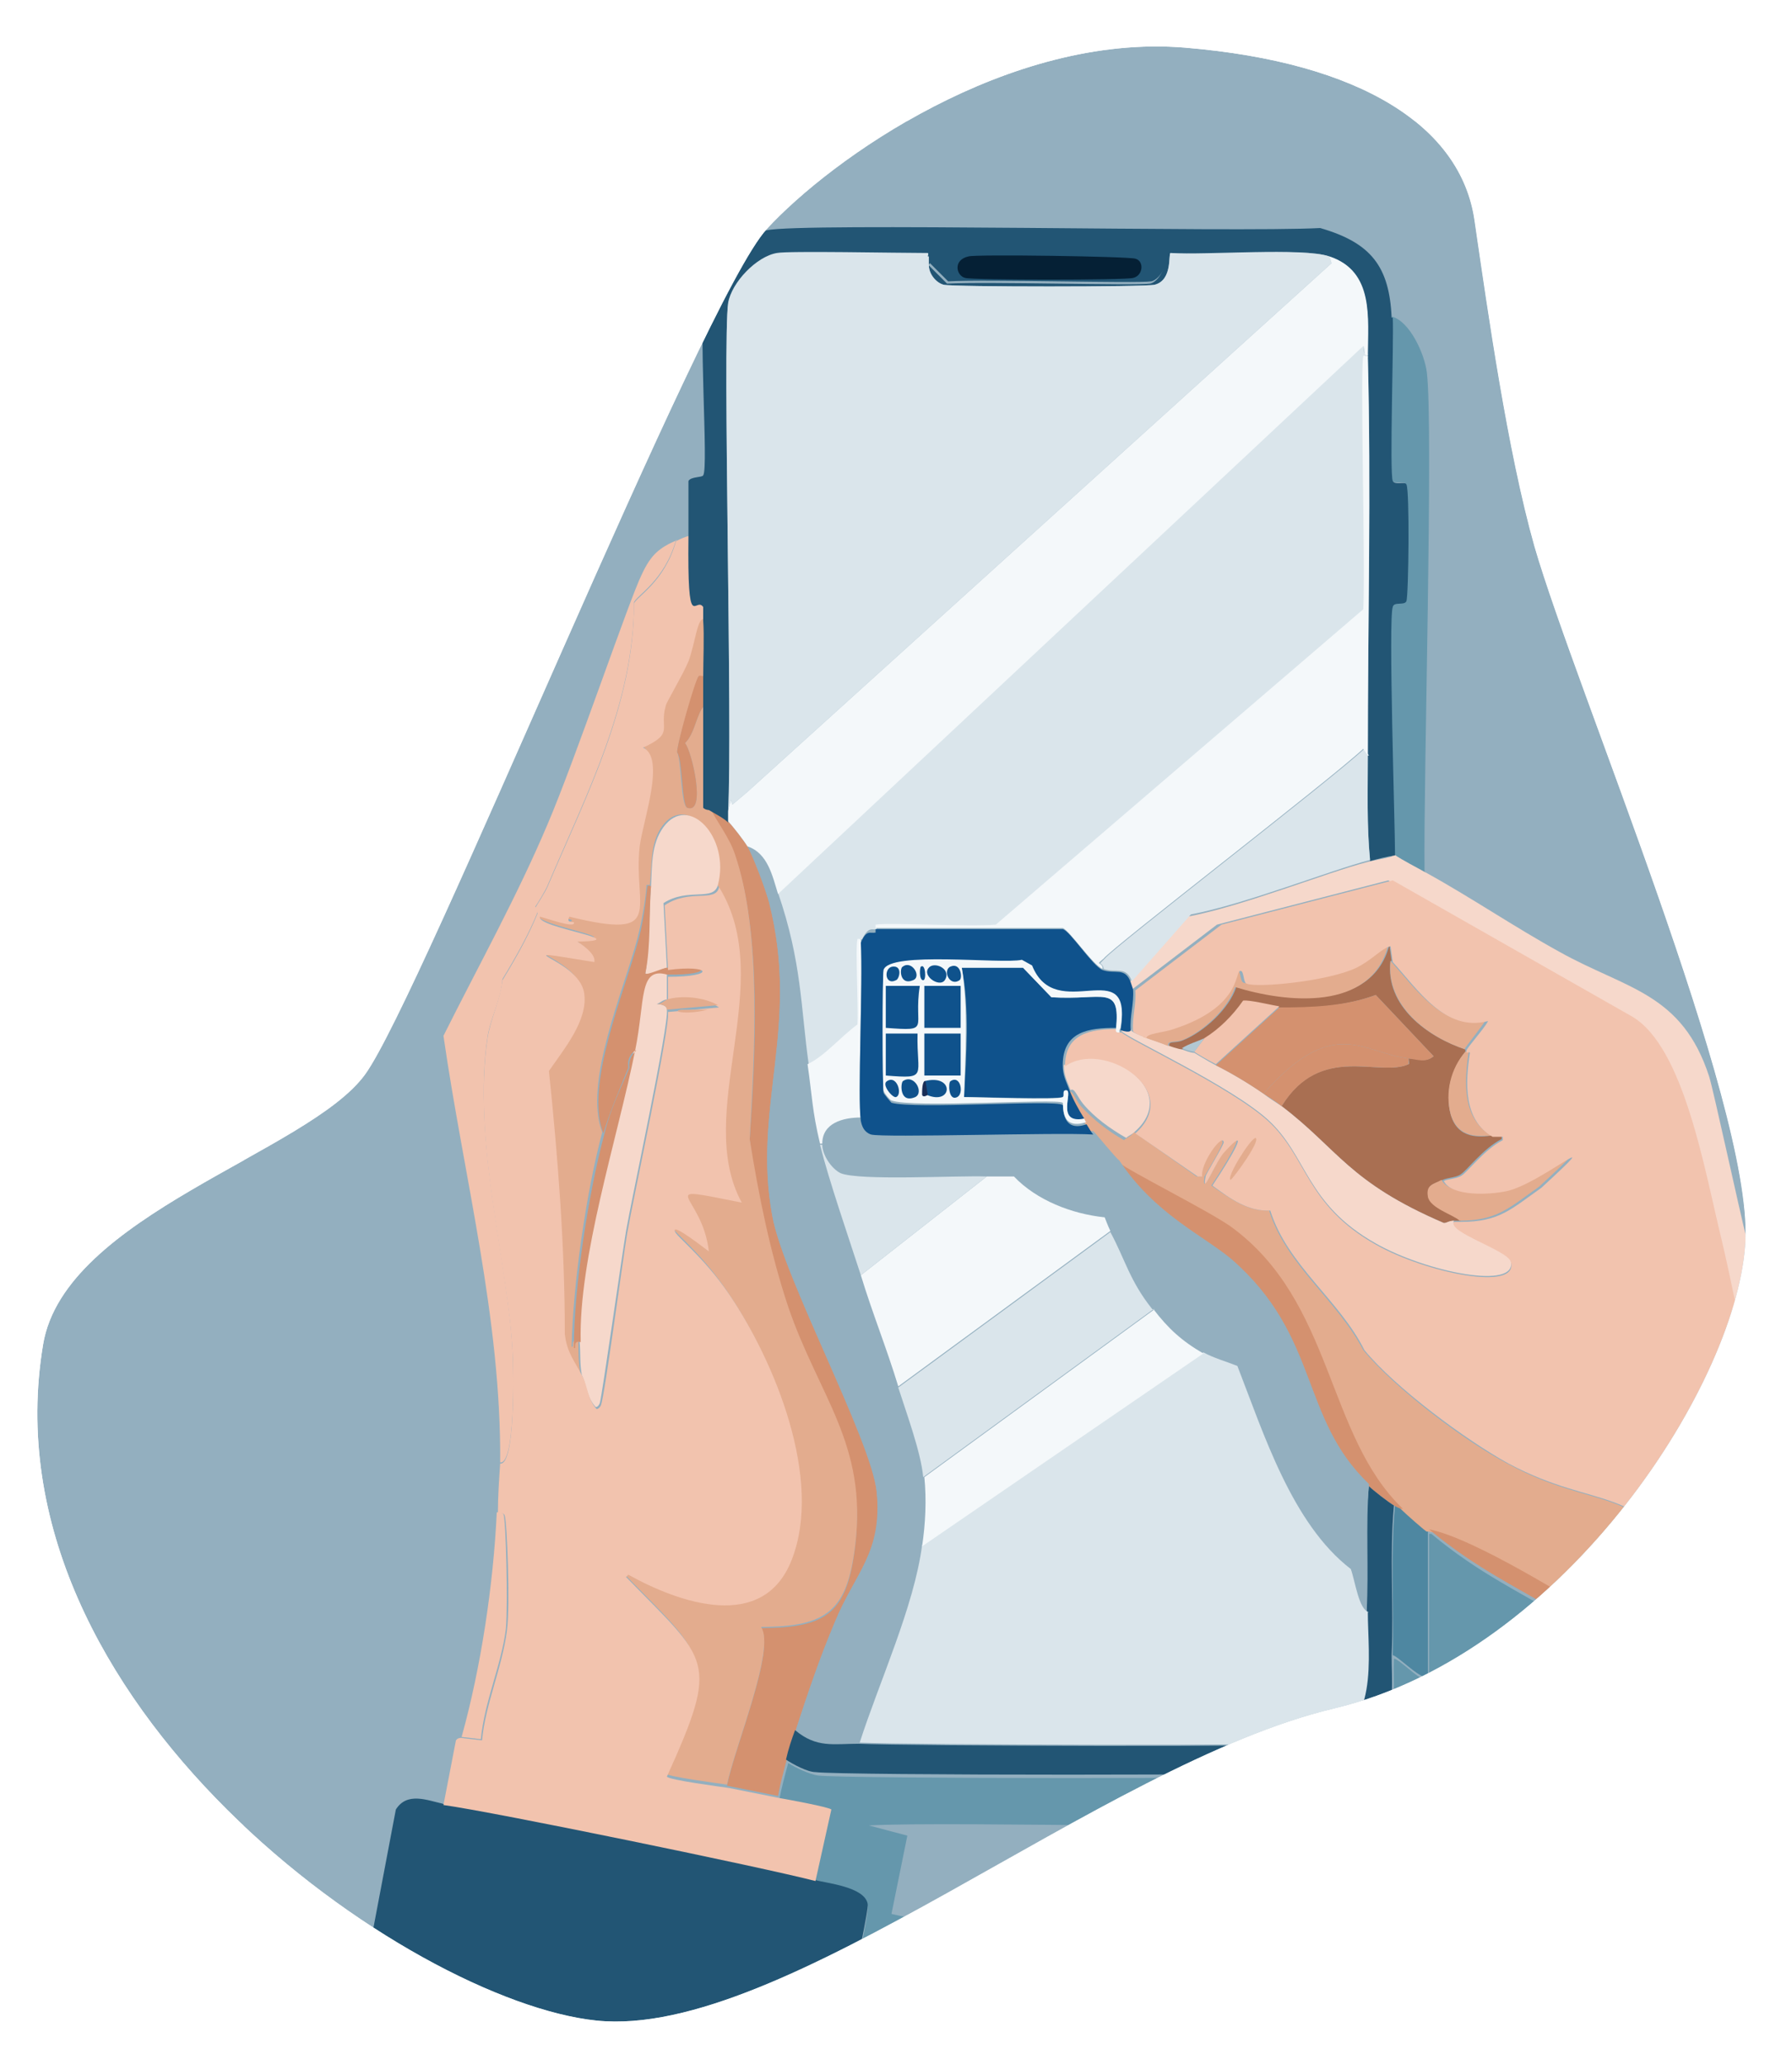 <?xml version="1.0" encoding="UTF-8"?>
<svg xmlns="http://www.w3.org/2000/svg" xmlns:xlink="http://www.w3.org/1999/xlink" version="1.1" viewBox="0 0 158 182">
  <defs>
    <style>
      .cls-1 {
        fill: none;
      }

      .cls-2 {
        mask: url(#mask);
      }

      .cls-3 {
        fill: #182d56;
      }

      .cls-4 {
        fill: #f6d8cb;
      }

      .cls-5 {
        fill: #0f528c;
      }

      .cls-6 {
        fill: #a96f52;
      }

      .cls-7 {
        fill: #dae5eb;
      }

      .cls-8 {
        fill: #b2c8d3;
      }

      .cls-9 {
        fill: #052035;
      }

      .cls-10 {
        fill: #6297bf;
      }

      .cls-11 {
        fill: #fff;
      }

      .cls-12 {
        fill: #f2c3ae;
      }

      .cls-13 {
        fill: #4e87a1;
      }

      .cls-14 {
        fill: #93afbf;
      }

      .cls-15 {
        fill: #e3ac8e;
      }

      .cls-16 {
        fill: #225574;
      }

      .cls-17 {
        fill: #f4f8fa;
      }

      .cls-18 {
        fill: #6597ac;
      }

      .cls-19 {
        clip-path: url(#clippath);
      }

      .cls-20 {
        fill: #d4916f;
      }
    </style>
    <clipPath id="clippath">
      <path class="cls-1" d="M3.8,118.5c1.9-11.4,23.4-16.9,28.4-23.8S61.9,26.4,67.6,20.2,88.9,2.9,104.5,4.2s24.3,7,25.5,15.2,2.9,20.3,5.3,28.8c3.7,12.7,19.1,48.9,18.6,61.1s-15.7,36.4-36.3,41.3-48.5,29.2-65,27.5S-1.5,150.1,3.8,118.5Z"/>
    </clipPath>
    <mask id="mask" x="-54" y="-26" width="243" height="249" maskUnits="userSpaceOnUse">
      <g id="mask0_88_356">
        <path class="cls-11" d="M134.1,26S144.3-2.8,99.6.9c-44.7,3.7-48.4,49.2-63.3,78C21.4,107.8-4.7,99.4,1.9,130.1c6.5,30.7,32.6,56.7,54.9,51.1,22.3-5.6,63.6-33.5,74.9-25.7,11.3,7.8,29.4-37.4,25.7-50.4-3.7-13-19.6-51.2-23.4-79h0Z"/>
      </g>
    </mask>
  </defs>
  <!-- Generator: Adobe Illustrator 28.6.0, SVG Export Plug-In . SVG Version: 1.2.0 Build 709)  -->
  <g>
    <g id="_レイヤー_1" data-name="レイヤー_1">
      <g class="cls-19">
        <g class="cls-2">
          <g>
            <path class="cls-14" d="M189-26H-54v249h243V-26Z"/>
            <path class="cls-14" d="M161.3,10.7H21.5v179.4h139.8V10.7Z"/>
            <path class="cls-14" d="M29,190.1c-2.5,0-5,0-7.5,0V10.7h139.8v2.3c0,.2,0,.3,0,.5v115.6l-.2,2-3.5-3.7c-1.2-6.1-2.2-12.2-3.6-18.2-.6-2.8-2.9-13.1-3.3-14.3-2.3-7.4-7.3-7.7-13.2-11-4-2.2-7.8-4.8-11.8-7-.2-8.1.7-39.1.2-44-.2-1.6-1.5-4.5-3.1-4.9-.3-4.6-1.8-6.6-6.3-7.9-7.6.3-45.7-.5-48.8.2-2.3.5-4.9,3.1-5.4,5.4-.6,2.9.3,15.5-.2,16.2,0,.1-1.1,0-1.3.5,0,.2,0,4.1,0,4.9-.5,0-.8.3-1.3.5-1.7.8-2.3,1.4-3.1,3-1.1,2.2-5.9,16.4-8.3,22-2.7,6.3-6.1,12.5-9.2,18.7,1.8,12.5,5.1,24.9,5,37.6,0,1.5,0,2.9-.2,4.4-.3,6.3-1.4,13.7-3.1,19.8,0,0-.4-.1-.6.2l-1.1,5.7c-1.4-.2-3.2-1.1-4.2.5l-5.8,30.6h0Z"/>
            <path class="cls-14" d="M148,190.1c-22.9,0-45.8,0-68.7,0,.5-2.7,4.3-18.6,4.1-19.7-.3-1.3-3.9-1.7-5-2l1.4-6.9-3.4-.9c7.2-.3,39.7.5,43.1-.2,5.9-1.2,6.8-7.5,6.4-12.5,6.1,3.6,11,4.6,16,10.4l-2.2,1.4,2.8,5.6c-1.3.9-5.1,1.8-4.8,3.7.1,1.2,9.4,18.1,10.3,20.9h0Z"/>
            <path class="cls-13" d="M123.7,133c.3.2,2.1,1.8,2.2,1.9v12.8c-.3.7-2.7-1.8-3.1-1.8.1-4.4-.2-8.9.2-13.2.2.1.5.3.8.3Z"/>
            <path class="cls-18" d="M147.3,152.6c-2.9,1.1-3.9,1.2-4.1,1.2-1.5.7-.5,2.9,1.2,2.8.6,0,5.1-2.6,3.7-.9-.7.5-1.5.8-2.2,1.2,1,1.7,1.8,3.9,3,5.4-2.1,1-4.4,1.9-4.2,3.5.2,1.3,10.8,21,11.9,24.4-2.8,0-5.6,0-8.4,0-.9-2.9-10.2-19.8-10.3-20.9-.2-2,3.6-2.8,4.8-3.7l-2.8-5.6,2.2-1.4c-5-5.7-9.9-6.7-16-10.4.4,5-.5,11.3-6.4,12.5-3.4.7-35.8-.2-43.1.2l3.4.9-1.4,6.9c1.1.3,4.7.7,5,2,.3,1.1-3.5,17-4.1,19.7h-7.5c.3-3,4.7-21.2,4.5-22.3-.2-1.5-3.5-1.8-4.7-2.1l1.4-6.3c-.1-.2-4-.9-4.5-1,.2-1.1.5-2.2.8-3.3.6.4,1.9,1,2.6,1.1,2.2.3,42.4.3,44.6,0,1.9-.3,4.5-2.1,5.4-3.8,1.1-2.1.7-4.2.8-6.5.5,0,2.8,2.5,3.1,1.8v-12.8s.1,0,.2,0c8.5,7.1,15,6.6,21.2,17.8h0Z"/>
            <path class="cls-16" d="M161.3,156.6v9.8c0,3.6,0,7.3,0,10.9v.6c0,4,0,8.1,0,12.1-1.6,0-3.2,0-4.8,0-1-3.4-11.7-23-11.9-24.4-.2-1.6,2.2-2.5,4.2-3.5,1.2-.6,2.5-1.1,3.7-1.7.9-.4,2-.8,3-1.2,1.9-.9,3.8-1.9,5.8-2.6Z"/>
            <path class="cls-4" d="M122.9,75.3c.9.6,1.9,1,2.8,1.6,4,2.2,7.8,4.8,11.8,7,5.9,3.3,10.8,3.6,13.2,11,.4,1.3,2.6,11.5,3.3,14.3,1.3,6,2.4,12.2,3.6,18.2l3.5,3.7.2-2v3.9c-1.5-1.6-3.6-2.3-5.5-3.3-1.7-6.7-2.8-13.6-4.4-20.4-1.4-6.1-3.2-17-7.9-19.7l-21.1-12-15.1,3.9-7.6,5.8c0-.3,0-.3-.2-.6l5.2-5.9c4.8-.9,12.3-3.9,15.8-4.8.7-.2,1.5-.3,2.2-.5h0Z"/>
            <path class="cls-15" d="M161.3,156.6c-2,.8-3.9,1.8-5.8,2.6l-3.3-5.9c3-1.3,6.1-2.4,9.1-3.7v7h0Z"/>
            <path class="cls-10" d="M161.3,147v2.6c-3,1.3-6.1,2.4-9.1,3.7-1,.4-2.6.9-3.4,1.4-.2,0,0,.6,0,.6-.5.3-.7.3-.8.3,1.4-1.7-3.1.9-3.7.9-1.7,0-2.8-2.1-1.3-2.8.2,0,1.3-.1,4.1-1.2,1.2-.5,2.4-1.1,3.6-1.6,3.2-1.3,6.3-2.6,9.5-3.9.1,0,.7-.1.9-.2h0Z"/>
            <path class="cls-15" d="M100,99.8l5.5,3.9h.4c-.2-1.2,1.8-3.9,1.9-3-.1.5-1.5,2.8-1.6,3-.3,2,1-1.3,1.7-2.2,2.3-2.6.7.3-1.1,3,1.6,1.1,3.2,2.3,5.1,2.2,1.5,4.8,6,7.9,8.3,12.3,2.7,3.3,8.9,8,12.7,10,7.9,4.3,11.1,1.5,17,10.1l10.4,8.1c-3.2,1.3-6.3,2.6-9.5,3.9-.5-1.2-5.3-8.9-5.9-9-1.3.6-3.9.2-5.1-.3-.7-.3-9.7-6.1-13.8-6.8,0,0-.1,0-.2,0-.1,0-1.9-1.6-2.2-1.9-6.8-6.5-6.1-18.3-15.2-24.9-1.9-1.4-8.7-4.8-9.8-5.6-.3-.2-2.1-2.3-2.3-2.6-.2-.3-.4-.7-.6-.9,0,0,0-.1-.2-.3-.5-.8-.9-1.7-1.3-2.5.3-.4.6.6,1.1,1.2,1.1,1.2,2.4,2.2,3.8,3,.2-.2.5-.3.7-.5h0Z"/>
            <path class="cls-6" d="M122.6,84.7c-.5,4,3.3,6.7,6.6,7.8,0,0,0,.1,0,.2-1.2,1.5-1.8,3.6-1.3,5.5.6,2.3,2.7,2,3.6,1.9.3,0,.6,0,.9,0v.3c-1.6.8-3.1,2.8-3.6,3.1-.4.3-1.2.3-1.6.5-.8.4-1.5.4-1.2,1.5.2,1,2.4,1.6,2.8,2.1-.2,0-.4,0-.6,0-.4,0-.6.2-.9.2-8.4-3.6-9.3-6.5-14.3-10.3,3.4-5.6,8.6-2.5,11.2-3.7.1,0,0-.3,0-.5.8,0,1.5.4,2.2-.2l-5.1-5.4c-2.7,1-5.7,1.2-8.5,1.1-.7,0-2.7-.6-3.2-.5-.9,1.3-2,2.5-3.4,3.3-.6.4-1.4.6-2,.9,0,0-.5,0-1.1-.3-.1-.5.5-.2,1.2-.5,1.8-.7,4.1-2.8,4.7-4.7,4.5,1.3,12,2.1,13.5-3.7l.2,1.4h0Z"/>
            <path class="cls-4" d="M99.7,90.8c0,0,.1.2,1.2.6.8.3,1.4.5,2.2.8.6.2,1,.3,1.1.3.8.3,1,.3,1.1.3,0,0,1.3.8,1.9,1.1,1.4.7,2.9,1.6,4.2,2.5.5.4,1,.7,1.6,1.1,5,3.8,5.9,6.7,14.3,10.3.3,0,.4-.2.9-.2-.6.9,4.7,2.5,5,3.5.7,2.7-7.5,1-11.9-1.5-6.2-3.5-6-7.7-9.5-10.9-3.3-3-12.4-7.2-12.9-7.8v-.2c1,.3.9,0,.9,0h0Z"/>
            <path class="cls-4" d="M100,99.8c-.2.2-.5.3-.7.5-1.4-.8-2.8-1.8-3.8-3-.5-.6-.8-1.5-1.1-1.2-.3-.8-.6-1.3-.6-2.2,3.3-2.4,10.6,2.1,6.2,5.9h0Z"/>
            <path class="cls-15" d="M122.4,83.3c-1.5,5.9-9,5.1-13.5,3.7-.6,1.9-2.9,4-4.7,4.7-.7.2-1.3,0-1.2.5-.7-.3-1.4-.5-2.2-.8,0-.4,1.6-.5,2.4-.8,5.9-1.9,5.4-5,5.8-5.1.4-.2.3.9.6,1.1.9.4,7.1-.2,9.7-1.4,1.5-.7,2.3-1.7,3-1.9h0Z"/>
            <path class="cls-15" d="M128.7,107.6c-.5-.5-2.6-1.1-2.8-2.1-.2-1.1.5-1.1,1.2-1.5.7,1.4,4.2,1.2,5.5.9,3-.6,9.6-6.3,3.1-.3-2.7,1.9-3.7,3-7.1,3Z"/>
            <path class="cls-15" d="M129.2,92.5c-3.3-1.1-7-3.8-6.6-7.8,2.2,2.4,4.7,6.2,8.4,5.2-.2.4-1.8,2.4-1.9,2.6h0Z"/>
            <path class="cls-15" d="M131.5,100.1c-.9,0-2.9.4-3.6-1.9-.5-1.9,0-4,1.3-5.5,0,0,.3,0,.3,0-.4,2.6-.6,5.9,2,7.4Z"/>
            <path class="cls-12" d="M161.3,133c0,4.7,0,9.3,0,14-.2,0-.8.1-.9.2l-10.4-8.1c-5.9-8.6-9.1-5.9-17-10.1-3.8-2.1-10-6.7-12.7-10-2.2-4.4-6.8-7.5-8.3-12.3-2,.1-3.6-1.1-5.1-2.2,1.8-2.7,3.4-5.5,1.1-3-.8.8-2.1,4.2-1.7,2.2,0-.2,1.4-2.4,1.6-3-.1-.9-2.1,1.9-1.9,3h-.4c0,0-5.5-3.8-5.5-3.8,4.3-3.8-2.9-8.3-6.2-5.9,0-2.9,2.2-3.3,4.7-3.3,0,.4.3.3.3.3.5.6,9.6,4.8,12.9,7.8,3.5,3.2,3.3,7.4,9.5,10.9,4.4,2.5,12.7,4.2,11.9,1.5-.3-1-5.6-2.6-5-3.5.2,0,.4,0,.6,0,3.4,0,4.4-1.1,7.1-3,6.4-5.9-.1-.3-3.1.3-1.4.3-4.8.5-5.5-.9.4-.2,1.2-.2,1.6-.5.5-.3,2-2.3,3.6-3.1v-.3c-.3,0-.6,0-.9,0-2.6-1.5-2.4-4.8-2-7.4,0-.1-.3,0-.3,0,0,0,0-.1,0-.2,0-.2,1.7-2.1,1.9-2.6-3.8,1-6.2-2.8-8.4-5.2l-.2-1.4c-.8.2-1.6,1.2-3,1.9-2.5,1.2-8.8,1.8-9.7,1.4-.3-.1-.2-1.3-.6-1.1-.4.2,0,3.2-5.8,5.1-.8.3-2.5.4-2.4.8-1.1-.4-1.2-.6-1.2-.6-.1-1.2.3-2.4.2-3.6l7.6-5.8,15.1-3.9,21.1,12c4.6,2.7,6.4,13.6,7.9,19.7,1.6,6.8,2.7,13.7,4.4,20.4,1.9,1,4,1.8,5.5,3.3h0Z"/>
            <path class="cls-15" d="M110.7,100.3c.5.2-1.9,3.5-2.2,3.7-.4-.2,1.7-3.6,2.2-3.7Z"/>
            <path class="cls-20" d="M150.8,151c-1.2.5-2.4,1.1-3.6,1.6-6.2-11.2-12.7-10.7-21.2-17.8,4.1.8,13.1,6.6,13.8,6.9,1.3.5,3.8.9,5.1.3.6.1,5.4,7.8,5.9,9h0Z"/>
            <path class="cls-12" d="M152.6,160.5c-1.2.6-2.5,1.1-3.7,1.7-1.1-1.5-2-3.6-3-5.4.7-.4,1.5-.7,2.2-1.2,0,0,.3,0,.8-.3,1.3,1.7,2.1,3.8,3.7,5.1h0Z"/>
            <path class="cls-20" d="M152.3,153.4l3.3,5.9c-1,.4-2,.8-3,1.2-1.7-1.4-2.4-3.5-3.7-5.1,0,0,0-.5,0-.6.8-.5,2.4-1,3.4-1.4h0Z"/>
            <path class="cls-20" d="M123.7,133c-.3,0-.6-.2-.8-.3-.5-.3-1.8-1.3-2.2-1.7-6.1-5.7-4.3-13-12.1-19.8-2.5-2.1-6.8-4.1-9.9-8.7,1,.8,7.8,4.2,9.8,5.6,9.1,6.6,8.4,18.4,15.2,24.9Z"/>
            <path class="cls-20" d="M124.2,93.3c-4.1-.5-6.6-3.9-12.8,3.1-1.3-.9-2.8-1.8-4.2-2.5l5.6-5.1c2.8,0,5.8-.1,8.5-1.1l5.1,5.4c-.7.6-1.4.3-2.2.2h0Z"/>
            <path class="cls-20" d="M124.2,93.3c0,.1,0,.4,0,.5-2.6,1.2-7.7-1.9-11.2,3.7-.5-.4-1-.7-1.6-1.1,6.2-7,8.7-3.6,12.8-3.1h0Z"/>
            <path class="cls-12" d="M112.8,88.7l-5.6,5.1c-.6-.3-1.8-1-1.9-1.1l.9-1.2c1.3-.8,2.5-2,3.4-3.3.5-.1,2.5.4,3.2.5h0Z"/>
            <path class="cls-8" d="M106.2,91.5l-.9,1.2c0,0-.3,0-1.1-.3.6-.4,1.4-.6,2-.9h0Z"/>
            <path class="cls-16" d="M39,159c4.4.6,28.1,5.5,32.8,6.7,1.1.3,4.4.6,4.7,2.1.2,1.1-4.3,19.4-4.5,22.3-14.3,0-28.6.1-42.9,0l5.8-30.6c1-1.6,2.8-.8,4.2-.5h0Z"/>
            <path class="cls-12" d="M59.6,47.6c-1,3.6-3.5,4.9-3.7,5.5,0,8.9-4.2,16.9-7.6,24.9-.2.5-1,1.8-1.1,1.9,0,.2.2.3.2.5-.8,2-2,4.1-3.1,5.9-.1,1.7-1,3.3-1.3,5-1.4,9.1,1.8,19.9,2.2,27.9.1,2,.2,9.9-1.1,9.7.1-12.7-3.2-25.1-5-37.6,3.1-6.2,6.5-12.3,9.2-18.7,2.4-5.6,7.2-19.8,8.3-22,.8-1.7,1.5-2.3,3.1-3h0Z"/>
            <path class="cls-12" d="M40.7,153.1c1.7-6.1,2.8-13.4,3.1-19.8.2,0,.5,0,.6.2.2.5.4,7.9.2,10.1-.4,3.2-1.9,6.4-2.2,9.7l-1.7-.2h0Z"/>
            <path class="cls-20" d="M64.2,72.4c.4.4,1.4,1.7,1.7,2.2.5.9,1.6,3.8,1.9,4.9,2.8,11-1.5,18.1.3,27.7,1,5.5,8.8,19.7,9.2,24.3.5,5.4-1.9,7.1-3.7,11.5-1.3,3-2.4,6.3-3.4,9.4-.3.9-.5,1.8-.8,2.6-.3,1.1-.6,2.2-.8,3.3-1.5-.3-3-.6-4.5-.9.7-3.5,4.3-12,3-13.9,5.9,0,7.6-1.4,8.3-7.2,1-8.9-3.2-13.2-5.9-21-1.6-4.8-2.7-9.8-3.4-14.8.5-7.4,1.1-18.1-1.3-25.1-.5-1.5-1.5-2.7-2.2-4.1.5.3,1.3.7,1.7,1.1h0Z"/>
            <path class="cls-15" d="M62.1,54.5c.1,1.5,0,3.5,0,5.1-.2,0-.4,0-.5,0-.2.3-1.9,5.9-1.9,6.7.4.7.3,4.7.9,4.9,1.7.6.4-5-.2-5.7.9-.9,1-2.6,1.7-3.3,0,2.9,0,5.9,0,8.8.2.3.5.2.5.2.7,1.4,1.7,2.6,2.2,4.1,2.4,7,1.7,17.7,1.3,25.1.8,5,1.8,10,3.4,14.8,2.7,7.9,7,12.1,5.9,21-.7,5.7-2.4,7.2-8.3,7.2,1.3,1.9-2.3,10.5-3,13.9-.7-.1-5.3-.7-5.5-1,4.7-10.4,3.7-10.1-3.6-17.6l.2-.2c4.6,2.5,11.9,5.1,14.4-1.3,2.8-7-1.4-17.4-5.5-23.4-2.3-3.4-4.7-5.2-4.8-5.6-.2-.7,2.8,1.6,3,1.8-.6-5.2-5.3-5.9,2.9-4.3-4.3-7.9,3.1-19.4-2-27.8,1-4.1-2.7-8-4.8-5.1-1.1,1.5-.9,3.4-1.1,5.2-.1,0-.3,0-.3,0,0,.3-.2,2.4-.8,4.7-1.2,4.6-4.8,12.8-3.1,17.1-1.4,5.2-2.6,13.5-2.7,18.9.3.1-.2-.7.6-.5,0,1,0,2,.2,3-.7-1.4-1.4-2.1-1.6-3.8,0-7.8-.6-15.5-1.4-23.2,1.3-1.9,3.5-4.4,3.1-6.9-.5-3.1-7.8-4.1.9-2.7.2-.8-1.6-1.7-1.5-1.8,5.3,0-3.6-1.2-3.3-2.2.4,0,3.2,1,3,.5,0-.1-.7,0-.4-.5,8.6,2.1,5.6-.6,6.2-6.2.2-2.3,2.3-7.8.3-8.7,2.9-1.4,1.4-1.7,2-3.7,0-.2,1.6-2.7,2-3.9.6-1.6.8-4,1.4-3.7h0Z"/>
            <path class="cls-4" d="M58.8,85.9v2.2c-.3,0-.6.3-.9.4,0,0,.9,0,.9.5.2,1.3-3.1,16.6-3.6,19.5-.4,2.4-2.1,14.4-2.3,15.1,0,.1-.2.5-.4.4-.8-.9-.8-2-1.2-2.8-.2-1-.1-2-.2-3-.1-7.4,3.3-17.8,4.8-25.7.9-4.4.3-7.4,2.8-6.7h0Z"/>
            <path class="cls-4" d="M63.3,78c-.4,1.5-2.6.2-4.8,1.6l.3,5.7c-.2,0-1.7.8-1.9.5.4-2.6.3-5.1.5-7.7.1-1.8,0-3.7,1.1-5.2,2.2-3,5.9.9,4.8,5.1h0Z"/>
            <path class="cls-20" d="M57.4,78.1c-.2,2.6,0,5.2-.5,7.7.1.2,1.6-.5,1.9-.5,3.8-.5,4.3.7,0,.6-2.5-.7-1.9,2.3-2.8,6.7-.8.6-.6,1.4-.6,1.5-.8,2-1.6,3.8-2.2,5.8-1.7-4.2,1.9-12.5,3.1-17.1.6-2.2.7-4.4.8-4.7,0-.1.2,0,.3,0h0Z"/>
            <path class="cls-12" d="M60.8,47.2c-.1,8.7.6,5.2,1.3,6.2,0,0,0,.9,0,1.2-.6-.3-.8,2.1-1.4,3.7-.5,1.2-2,3.7-2,3.9-.6,2.1.8,2.4-2,3.7,2,.9,0,6.4-.3,8.7-.6,5.5,2.4,8.3-6.2,6.2-.3.6.3.4.4.5.2.6-2.5-.4-3-.5-.3,1,8.6,2.1,3.3,2.2,0,0,1.7,1,1.5,1.8-8.7-1.4-1.4-.4-.9,2.7.4,2.4-1.8,5-3.1,6.9.8,7.7,1.4,15.4,1.4,23.2.2,1.7.9,2.4,1.6,3.8.4.8.4,1.9,1.2,2.8.2,0,.4-.3.4-.4.3-.7,1.9-12.7,2.3-15.1.5-2.9,3.8-18.2,3.6-19.5l4.5-.4c-1.2-.8-3.2-.9-4.5-.5v-2.2c4.3,0,3.8-1.1,0-.6l-.3-5.7c2.2-1.5,4.5-.2,4.8-1.6,5.2,8.4-2.3,19.9,2,27.8-8.1-1.6-3.5-.9-2.9,4.3-.3-.2-3.2-2.5-3-1.8,0,.4,2.5,2.2,4.8,5.6,4,5.9,8.3,16.3,5.5,23.4-2.5,6.4-9.9,3.8-14.4,1.3l-.2.2c7.3,7.5,8.3,7.2,3.6,17.6.2.3,4.8.9,5.5,1,1.5.3,3,.6,4.5.9.6.1,4.4.8,4.5,1l-1.4,6.3c-4.6-1.2-28.4-6.1-32.8-6.7l1.1-5.7c.2-.3.6-.2.6-.2l1.7.2c.3-3.2,1.8-6.5,2.2-9.7.3-2.2,0-9.7-.2-10.1,0-.2-.4-.3-.6-.2,0-1.5.1-2.9.2-4.4,1.3.2,1.2-7.8,1.1-9.7-.4-7.9-3.6-18.7-2.2-27.9.3-1.7,1.1-3.3,1.3-5,1.1-1.8,2.3-3.9,3.1-5.9,0-.2-.2-.3-.2-.5,0,0,.9-1.4,1.1-1.9,3.4-8,7.6-16,7.6-24.9.2-.6,2.7-1.9,3.7-5.5.4-.2.8-.4,1.3-.5h0Z"/>
            <path class="cls-15" d="M58.8,89c0-.5-.9-.5-.9-.5.4,0,.7-.3.9-.4,1.3-.4,3.3-.2,4.5.5l-4.5.4Z"/>
            <path class="cls-15" d="M60.1,89c.2,0,2.3,0,2.3,0-2,.5-3.3.1-2.3,0Z"/>
            <path class="cls-20" d="M62.1,59.6c0,.9,0,1.8,0,2.6-.7.7-.8,2.4-1.7,3.3.6.7,1.9,6.3.2,5.7-.5-.2-.4-4.2-.9-4.9,0-.8,1.6-6.4,1.9-6.7.1-.1.3,0,.5,0h0Z"/>
            <path class="cls-20" d="M56,92.6c-1.6,7.9-5,18.3-4.8,25.7-.8-.2-.3.7-.6.5,0-5.4,1.3-13.7,2.7-18.9.5-2.1,1.4-3.9,2.2-5.8,0,0-.2-.8.6-1.5Z"/>
            <path class="cls-18" d="M125.7,76.9c-.9-.5-1.9-1-2.8-1.6,0-2.7-.6-20.9-.2-21.9.2-.4,1.1,0,1.2-.5.2-.5.3-9.9,0-10.3-.2-.2-1.1.1-1.2-.3-.3-.7.1-12.3,0-14.4,1.6.4,2.9,3.3,3.1,4.9.6,4.8-.3,35.9-.2,44h0Z"/>
            <path class="cls-16" d="M122.9,132.7c-.4,4.4,0,8.8-.2,13.2,0,2.3.3,4.3-.8,6.5-.9,1.7-3.4,3.5-5.4,3.8-2.2.3-42.4.3-44.6,0-.7,0-2-.7-2.6-1.1.2-.9.5-1.8.8-2.6,1.9,1.6,3.4,1.2,5.6,1.2,4.4.2,38.5.3,40.5,0,5.4-.9,4.2-7.7,4.3-11.5,0-3.7-.2-7.5.2-11.2.4.4,1.7,1.4,2.2,1.7h0Z"/>
            <path class="cls-14" d="M75.9,98.5c0,.5.3,1.1.9,1.2,1,.3,16.3-.2,19.6,0,.3.3,2,2.4,2.3,2.6,3.1,4.7,7.4,6.6,9.9,8.7,7.8,6.8,6,14,12.1,19.8-.3,3.7,0,7.5-.2,11.2-.8-.2-1.2-2.7-1.6-3.8-5.2-4-7.7-12-10-17.9-1-.4-2-.6-3-1.2-1.8-1-3.1-2.2-4.4-3.9-2-2.6-2.5-4.4-3.7-6.9-.2-.5-.5-1.2-.5-1.2-2.9-.3-6-1.5-8-3.6-.8,0-1.6,0-2.4,0-2.6-.1-11.3.3-12.9-.3-.8-.3-1.6-1.6-1.6-2.5,0-1.8,1.9-2.4,3.4-2.3h0Z"/>
            <path class="cls-14" d="M68.6,78.8c2.1,6.1,2,10.1,2.7,15.1.4,2.7.4,4.1,1.1,7,.8,3.2,2.5,8.1,3.6,11.5,1,3.3,2.3,6.5,3.3,9.8.7,2.2,1.9,5.8,2.2,7.9.2,2,0,4.1-.2,6.1-.7,5.5-3.7,12.1-5.5,17.4-2.2,0-3.7.4-5.6-1.2,1-3.1,2.2-6.4,3.4-9.4,1.8-4.4,4.3-6.2,3.7-11.5-.5-4.6-8.2-18.8-9.2-24.3-1.8-9.6,2.5-16.8-.3-27.7-.3-1.1-1.3-4-1.9-4.9,1.7.6,2.1,2.6,2.7,4.2h0Z"/>
            <path class="cls-7" d="M120.6,142.1c0,3.8,1.1,10.6-4.3,11.5-2,.3-36.1.2-40.5,0,1.7-5.3,4.8-12,5.5-17.4l24.8-17c.9.5,2,.8,3,1.2,2.3,5.9,4.8,13.9,10,17.9.4,1.1.7,3.6,1.6,3.8h0Z"/>
            <path class="cls-16" d="M122.8,28c.1,2.1-.3,13.7,0,14.4.2.4,1.1,0,1.2.3.3.4.2,9.8,0,10.3-.2.4-1.1,0-1.2.5-.4,1,.2,19.2.2,21.9-.7.1-1.5.3-2.2.5-.3-3-.2-6.1-.2-9.2,0-11.7.3-23.5,0-35.2v-.2c0-3.2.5-7.4-3.4-8.7-2.3-.8-10.8,0-14-.3-.2.1.2,2.4-1.4,2.8-.9.2-17.7.2-18.6,0-.8-.2-1.3-1-1.3-1.7l1.6,1.6c3.5-.2,16.7.2,17.9,0,1-.2,1.9-2.5.8-2.8-6.4.4-12.9,0-19.4,0-.3,0-1,.5-1,.5s0-.3,0-.3c-2.7,0-12.3-.2-13.3,0-1.8.3-4,2.7-4.3,4.4-.5,3.5.4,37.3,0,44.8v.9c-.4-.4-1.2-.8-1.7-1.1,0,0-.3,0-.5-.2,0-2.9,0-5.9,0-8.8,0-.9,0-1.8,0-2.6,0-1.6.1-3.7,0-5.1,0-.3,0-1.1,0-1.2-.7-1-1.4,2.6-1.3-6.2,0-.8,0-4.7,0-4.9.2-.4,1.2-.3,1.3-.5.5-.7-.5-13.3.2-16.2.5-2.3,3.1-4.9,5.4-5.4,3.1-.7,41.2.2,48.8-.2,4.5,1.3,6.1,3.4,6.3,7.9h0Z"/>
            <path class="cls-7" d="M120.6,66.6c0,3.1-.1,6.1.2,9.2-3.5.9-11,3.9-15.8,4.8l-5.2,5.9c-.5-1.4-1.4-.7-2.5-1.1,0-.3-.3-.5-.3-.5,0,0,.3-.3.4-.4.9-1.1,19.9-15.7,22.9-18.5l.4.6h0Z"/>
            <path class="cls-7" d="M81.9,22.6c0,.3,0,.5,0,.8,0,.7.6,1.5,1.3,1.7.9.2,17.7.2,18.6,0,1.6-.4,1.2-2.7,1.4-2.8,3.2.2,11.7-.5,14,.3l.2.6-51.5,46.6-1.3,1.1c-.2,0,0-1.2-.4.6.4-7.4-.5-41.3,0-44.8.3-1.8,2.5-4.1,4.3-4.4,1-.2,10.6,0,13.3,0,.1,0,0,.3,0,.3h0Z"/>
            <path class="cls-7" d="M120.6,31.3v.2c-.1,0-.3,0-.3,0-.3,1.2.2,18.5,0,22.3l-32.4,27.8c-2.4.2-9.4-.2-10.6,0-.1,0,0,.3,0,.3-.4.1-.7-.3-1.3.9,0,0-.3,0-.3,0-.2.8.1,5.8,0,7.5-1.4,1.1-2.8,2.8-4.4,3.5-.7-5-.6-9-2.7-15.1l51.6-48.3c.2.1-.2.9.4.8Z"/>
            <path class="cls-17" d="M120.6,31.3c-.5.1-.2-.7-.4-.8l-51.6,48.3c-.5-1.6-.9-3.6-2.7-4.2-.3-.5-1.3-1.8-1.7-2.2v-.9c.4-1.8.2-.6.4-.6l1.3-1.1,51.5-46.6-.2-.6c4,1.3,3.4,5.5,3.4,8.7h0Z"/>
            <path class="cls-17" d="M120.6,31.4c.3,11.7,0,23.5,0,35.2l-.4-.6c-3,2.8-22,17.4-22.9,18.5-.1.1-.4.3-.4.4,0,0,.4.2.3.5-.9-.4-2.9-3.4-3.5-3.6h-16.5s0-.3,0-.3c1.2-.2,8.2.2,10.6,0l32.4-27.8c.2-3.8-.3-21.1,0-22.3,0-.1.2,0,.3,0h0Z"/>
            <path class="cls-17" d="M75.9,82.8c.2,3.5-.3,13.9,0,15.7-1.6,0-3.4.5-3.4,2.3h-.2c-.7-2.9-.7-4.3-1.1-7,1.5-.7,2.9-2.4,4.4-3.5.1-1.7-.2-6.7,0-7.5,0-.1.3,0,.3,0h0Z"/>
            <path class="cls-5" d="M77.2,81.9h16.5c.6.1,2.6,3.2,3.5,3.6,1.1.4,2-.3,2.5,1.1.1.3.1.3.2.6.1,1.2-.3,2.4-.2,3.6,0,0,0,.3-.9,0,1.1-6.7-5.7-.2-7.8-5.5l-.9-.5c-1.9.4-11.8-.8-12.2.9-.1.5-.1,10.1,0,10.6,0,.1.6.8.7.9,2,.6,14.5-.3,15.1.2.1,0-.2,2.5,2.1,1.7.2.3.4.7.6.9-3.3-.2-18.5.3-19.6,0-.6-.2-.8-.7-.9-1.2-.3-1.9.2-12.2,0-15.7.5-1.2.8-.8,1.3-.9h0Z"/>
            <path class="cls-5" d="M98.4,90.6c-2.4,0-4.7.3-4.7,3.3,0,.9.3,1.4.6,2.2.3.8.8,1.7,1.3,2.5-2.6.6-.9-2.5-1.6-2.5-.4,0-.1.5-.3.6-.4.2-7.5,0-8.7,0,.2-3.7.5-7.8-.2-11.4h5.4c0,0,2.5,2.6,2.5,2.6,4.6.3,6.1-1.2,5.7,2.8h0Z"/>
            <path class="cls-17" d="M98.7,90.8v.2s-.4.1-.3-.3c.4-4-1.1-2.5-5.7-2.8l-2.5-2.6h-5.4c.6,3.6.3,7.8.2,11.4,1.2,0,8.3.3,8.7,0,.2-.1-.1-.6.3-.6.7,0-1,3,1.6,2.5.1.2.1.3.2.3-2.4.8-2-1.6-2.1-1.7-.6-.4-13.2.5-15.1-.2-.1,0-.7-.7-.7-.9-.1-.5-.1-10.1,0-10.6.5-1.7,10.4-.5,12.2-.9l.9.5c2.1,5.3,8.9-1.2,7.8,5.5h0Z"/>
            <path class="cls-5" d="M81.5,91.1h3.2c0,0,0,3.7,0,3.7h-3.2c0,0,0-3.7,0-3.7Z"/>
            <path class="cls-5" d="M81.5,86.9h3.2c0,0,0,3.7,0,3.7h-3.2c0,0,0-3.7,0-3.7Z"/>
            <path class="cls-5" d="M78.2,86.9h2.9c-.6,3.8,1.1,4-3,3.7v-3.7h0Z"/>
            <path class="cls-5" d="M78.2,91.1h2.7c-.1,3.8,1,4-2.8,3.7v-3.7h0Z"/>
            <path class="cls-5" d="M81.7,96.5l-.2-1.2c2.7-.7,2.5,2.2.2,1.2Z"/>
            <path class="cls-5" d="M79.6,95.3c1-.7,1.9,1,1.1,1.4-1.4.6-1.3-1.2-1.1-1.4Z"/>
            <path class="cls-5" d="M82,85.2c.6-.4,1.9.3,1.3,1.2-.5.7-2.2-.5-1.3-1.2Z"/>
            <path class="cls-5" d="M79.6,85.2c.8-.6,1.7.9.9,1.2-1.2.5-1.2-1.1-.9-1.2Z"/>
            <path class="cls-5" d="M83.8,85.2c.9-.4,1.1,1,.8,1.2-.9.6-1.5-.9-.8-1.2Z"/>
            <path class="cls-5" d="M83.8,95.3c.9-.6,1.2,1.1.6,1.4-.8.4-.8-1.3-.6-1.4Z"/>
            <path class="cls-5" d="M78.2,95.3c.9-.6,1.4,1.2.8,1.4-.3.1-1.3-1.1-.8-1.4Z"/>
            <path class="cls-5" d="M78.7,85.2c.9-.1.6,1.1.3,1.2-1,.5-1.1-1.1-.3-1.2Z"/>
            <path class="cls-5" d="M81.2,85.2c.4-.3.5,1.2.2,1.2-.4,0-.3-1.2-.2-1.2Z"/>
            <path class="cls-3" d="M81.6,95.3l.2,1.2c0,0-.4.3-.5,0,0-.3,0-1.3.3-1.2h0Z"/>
            <path class="cls-16" d="M81.9,23.3c0-.3,0-.5,0-.8,0,0,.7-.5,1-.5,6.4,0,12.9.4,19.4,0,1.2.3.2,2.6-.8,2.8-1.3.2-14.4-.2-17.9,0l-1.6-1.6Z"/>
            <path class="cls-9" d="M85.4,22.6c.7-.2,14,0,14.7.2.8.2.7,1.5-.2,1.7-.7.2-14.1.2-14.8,0-.8-.2-1.1-1.6.3-1.9Z"/>
            <path class="cls-17" d="M97.9,108.5l-18.7,13.7c-1-3.3-2.3-6.5-3.3-9.8l11.1-8.7c.8,0,1.6,0,2.4,0,2,2.1,5.1,3.3,8,3.6,0,0,.3.8.5,1.2h0Z"/>
            <path class="cls-7" d="M101.7,115.4l-20.3,14.8c-.2-2.2-1.5-5.7-2.2-7.9l18.7-13.7c1.3,2.4,1.7,4.3,3.7,6.8Z"/>
            <path class="cls-17" d="M101.7,115.4c1.3,1.7,2.5,2.8,4.4,3.9l-24.8,17c.3-2,.4-4.1.2-6.1l20.3-14.8Z"/>
            <path class="cls-7" d="M87,103.7l-11.1,8.7c-1.1-3.4-2.8-8.3-3.6-11.5h.2c0,.9.8,2.1,1.6,2.5,1.6.7,10.3.2,12.9.3Z"/>
          </g>
        </g>
      </g>
    </g>
  </g>
</svg>